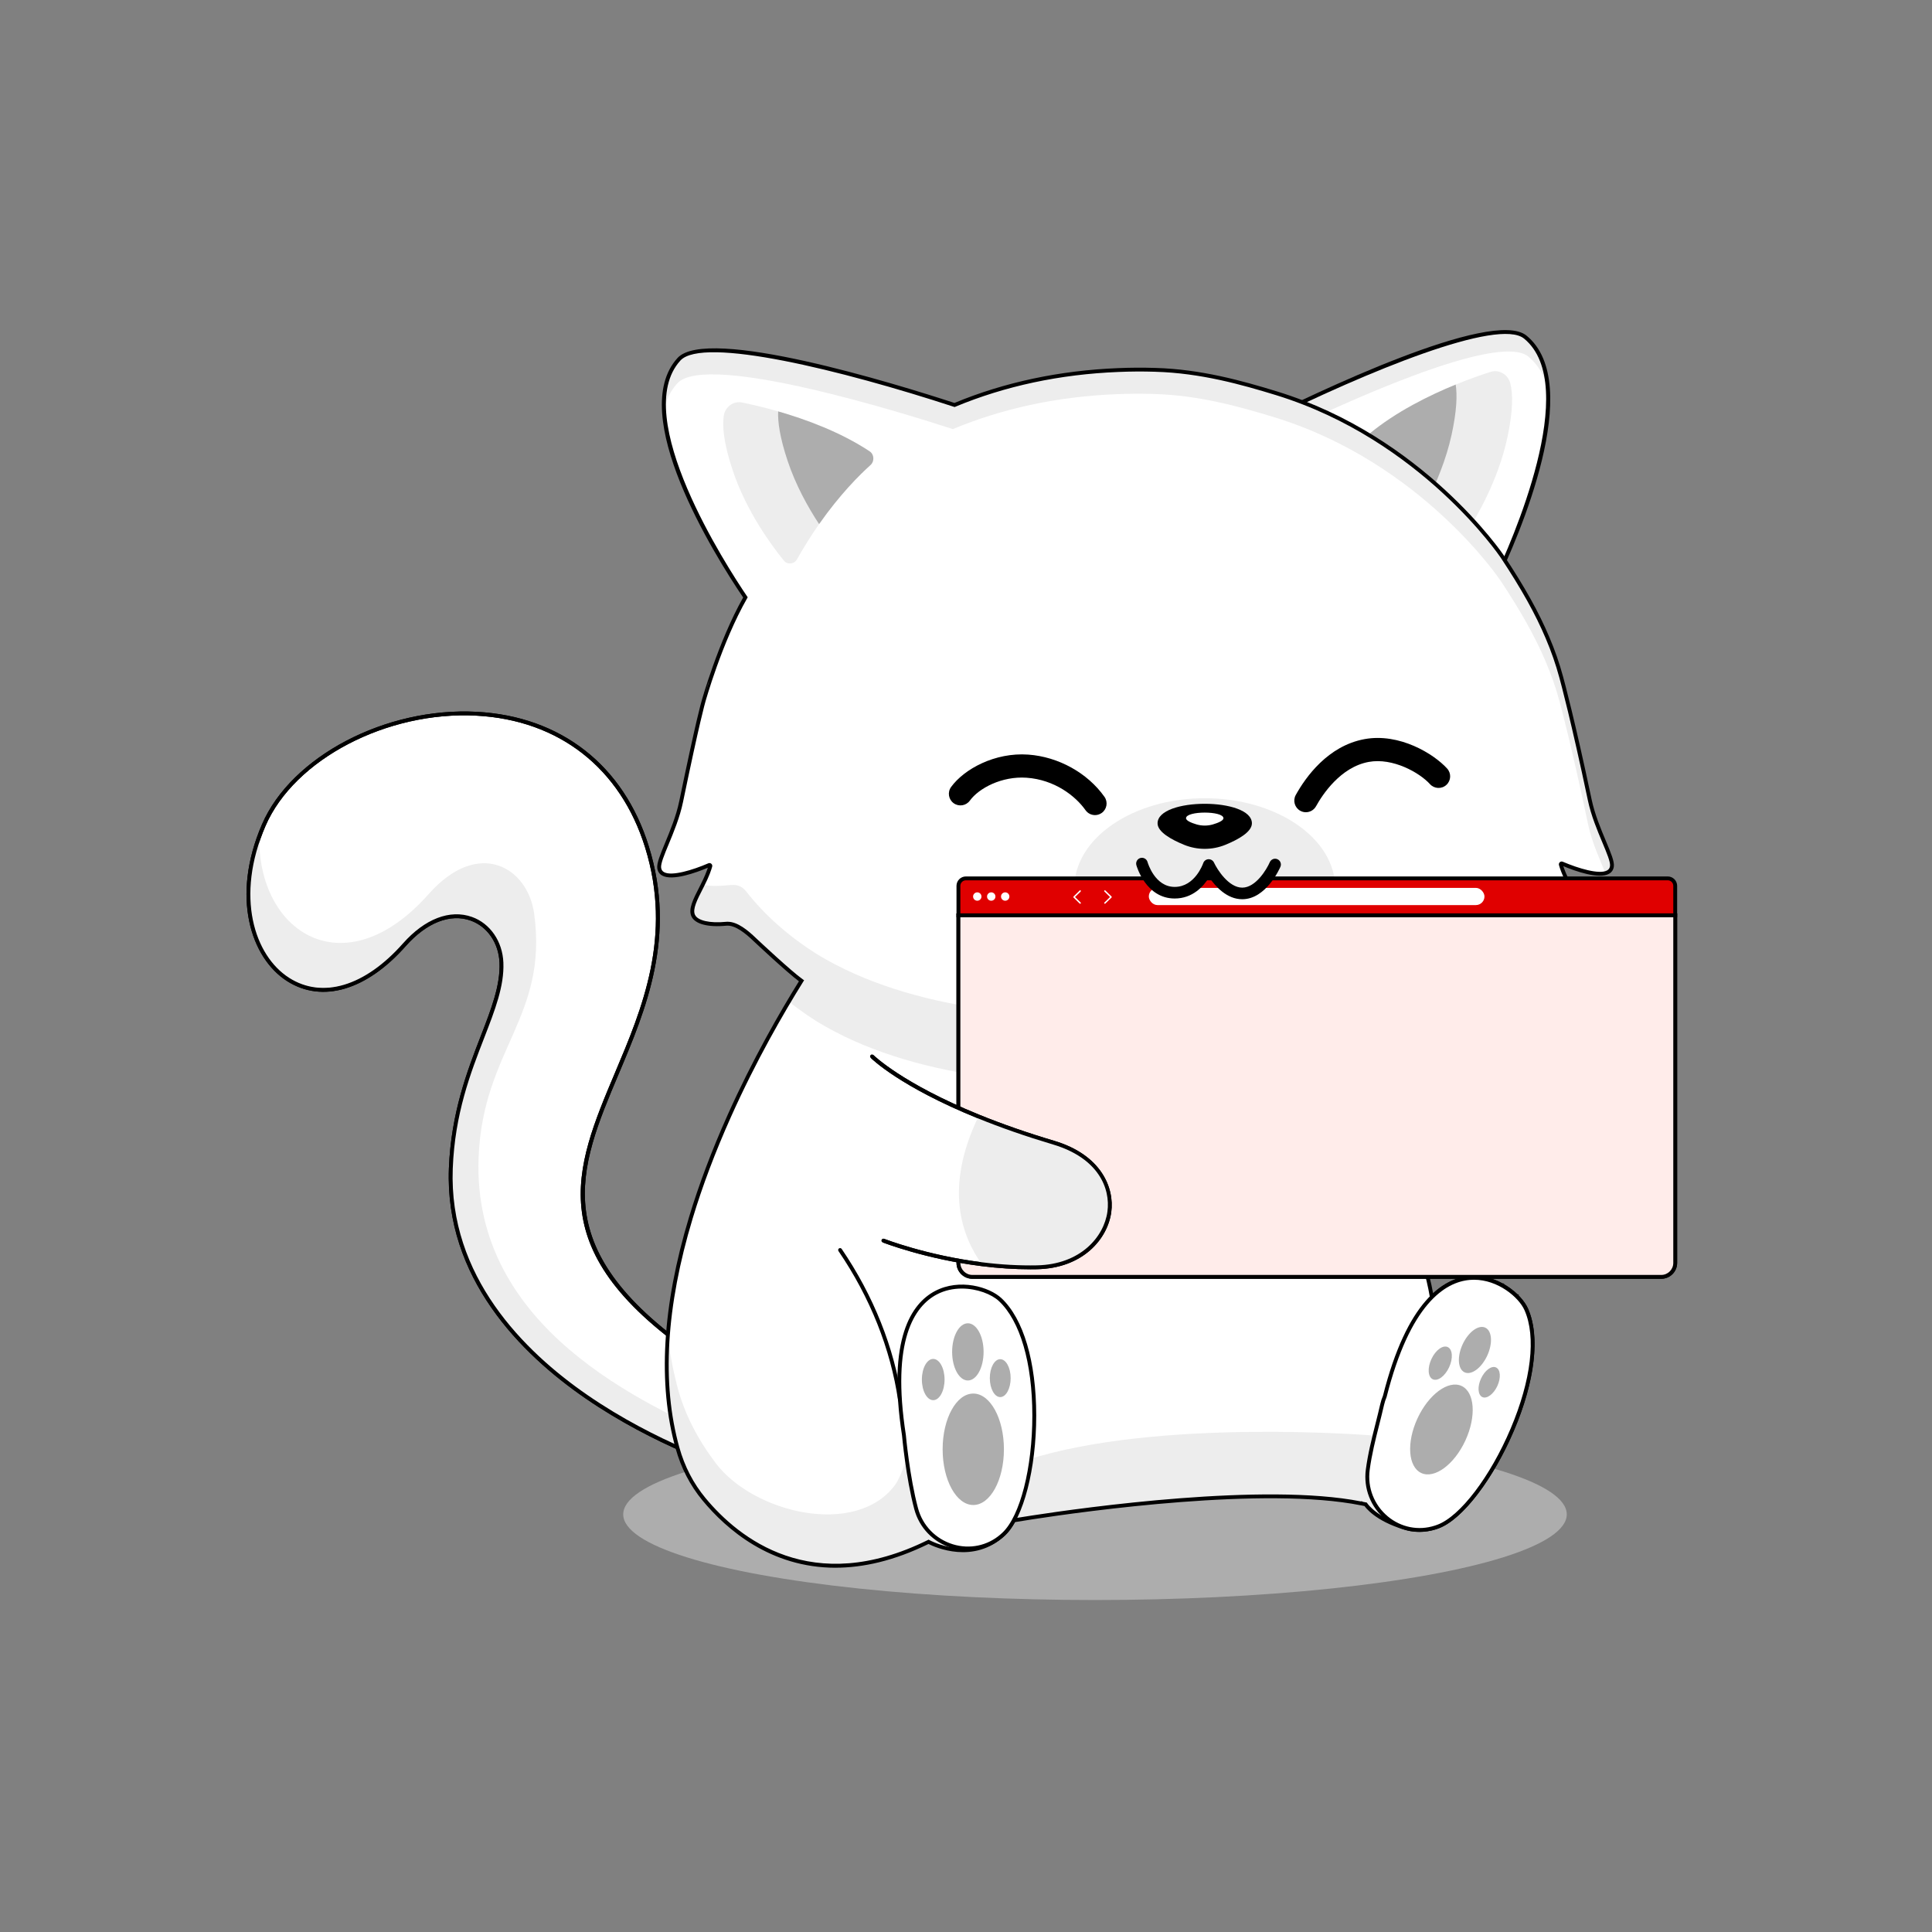 <?xml version="1.0" encoding="UTF-8"?> <svg xmlns="http://www.w3.org/2000/svg" id="Layer_1" width="500" height="500" viewBox="0 0 500 500"><rect x="0" y="0" width="500" height="500" fill="#808080" stroke="none"/><defs><style>.cls-1,.cls-2{fill:#fff;}.cls-2{fill-rule:evenodd;}.cls-3{fill:#ffecea;}.cls-4{fill:#6b184e;}.cls-5{fill:#adadad;}.cls-6{fill:#000072;}.cls-7{fill:#e00000;}.cls-8{fill:#ededed;}</style></defs><path class="cls-6" d="M352.84,391.553c.044,.011,.09,.022,.137,.031l-.066-.015c-.023-.005-.048-.011-.071-.016Zm-.493-2.454h0Z"></path><path class="cls-1" d="M261.505,394.921c.405-.611,.796-1.286,1.173-2.018-.369,.732-.76,1.407-1.173,2.018Z"></path><path class="cls-6" d="M261.803,395.122l-.598-.4c.39-.589,.778-1.257,1.153-1.985l.641,.327c-.38,.752-.782,1.444-1.196,2.058Z"></path><path class="cls-4" d="M372.151,395.077c-.412,.149-.817,.284-1.215,.391,.178-.05,.348-.1,.519-.157,.227-.071,.462-.149,.697-.234Z"></path><path class="cls-6" d="M371.029,395.815l-.19-.694c.172-.048,.337-.096,.502-.151,.212-.067,.425-.137,.638-.214,.016-.006,.033-.012,.049-.018l.245,.677c-.017,.006-.034,.012-.051,.018-.46,.165-.84,.287-1.194,.382Z"></path><path class="cls-1" d="M325.934,109.453c10.77-5.392,60.058-29.366,68.804-22.218,15.321,12.52-3.426,54.094-7.935,63.485l-60.869-41.268Z"></path><path class="cls-8" d="M400.558,100.56c-.892-3.363-2.487-6.207-5.01-8.268-7.952-6.501-49.387,12.714-64.957,20.314l-4.658-3.155c10.773-5.39,60.057-29.366,68.803-22.215,3.708,3.029,5.424,7.756,5.821,13.324Z"></path><path class="cls-8" d="M390.051,113.477c-2.351,10.8-7.823,20.228-10.635,24.57-.816,1.261-2.586,1.275-3.459,.035-2.227-3.133-4.469-5.942-6.633-8.422-6.205-7.096-11.828-11.588-14.868-13.775-1.168-.848-1.25-2.632-.148-3.548,6.949-5.769,15.606-10.028,22.424-12.809,3.78-1.549,6.994-2.639,9.032-3.288,2.152-.684,4.459,.616,5.078,2.895,.685,2.555,.833,6.916-.791,14.342Z"></path><path class="cls-5" d="M375.664,112.535c-1.412,6.468-3.939,12.443-6.341,17.125-6.205-7.096-11.828-11.588-14.868-13.775-1.168-.848-1.25-2.632-.148-3.548,6.949-5.769,15.606-10.028,22.424-12.809,.411,2.662,.302,6.743-1.066,13.008Z"></path><path d="M387.002,151.46l-62.055-42.073,.764-.382c14.031-7.024,60.505-29.389,69.343-22.156,15.31,12.51-2.1,52.217-7.8,64.089l-.252,.522Zm-60.08-41.942l59.681,40.463c4.483-9.435,22.649-50.239,7.818-62.358-6.606-5.394-40.303,8.339-67.499,21.895Z"></path><g><path class="cls-1" d="M188.418,379.737s-73.822-22.972-71.743-77.338c.985-25.746,13.647-39.872,13.102-53.264-.452-11.101-13.226-18.071-25.14-4.619-24.5,27.664-50.357,1.338-36.373-30.979,13.996-32.345,83.013-46.422,99.173,5.651,17.662,56.913-55.437,85.812,13.86,132.305,5.604,3.76,11.741,6.663,18.181,8.681l15.188,4.76"></path><path d="M188.269,380.214c-.185-.058-18.737-5.909-36.786-18.348-16.705-11.511-36.391-31.176-35.309-59.487,.551-14.398,4.809-25.379,8.229-34.201,2.742-7.073,5.111-13.181,4.873-19.023-.207-5.087-3.138-9.369-7.467-10.91-5.294-1.888-11.414,.524-16.799,6.602-10.145,11.455-21.622,14.845-30.696,9.07-9.379-5.966-14.626-21.82-6.51-40.578,7.615-17.598,32.047-30.389,55.588-29.125,21.79,1.172,38.018,13.865,44.523,34.826,7.232,23.307-.757,42.225-7.807,58.917-10.368,24.551-19.322,45.755,21.467,73.122,5.499,3.688,11.572,6.589,18.052,8.618l15.188,4.76-.299,.955-15.188-4.76c-6.571-2.06-12.731-5.001-18.31-8.743-41.475-27.827-32.372-49.383-21.831-74.342,6.982-16.533,14.896-35.273,7.772-58.23-6.374-20.538-22.273-32.977-43.621-34.124-23.131-1.251-47.156,11.282-54.616,28.523-7.894,18.244-2.893,33.6,6.129,39.338,8.626,5.49,19.62,2.163,29.411-8.889,5.67-6.401,12.185-8.911,17.883-6.882,4.715,1.679,7.906,6.315,8.131,11.812,.246,6.05-2.157,12.248-4.94,19.425-3.571,9.209-7.618,19.646-8.162,33.879-1.065,27.856,18.377,47.256,34.876,58.625,17.926,12.352,36.332,18.159,36.516,18.216l-.297,.955Z"></path></g><path class="cls-8" d="M104.641,244.147c11.911-13.449,24.683-6.485,25.135,4.62,.547,13.393-12.114,27.519-13.1,53.265-2.083,54.363,71.738,77.337,71.738,77.337l.649-6.008c-22.582-9.908-66.889-29.724-65.203-73.772,1.069-27.982,18.078-36.371,14.374-63.162-1.655-11.967-14.373-19.636-27.318-5.021-21.758,24.56-44.491,9.961-43.803-15.35-11.288,30.96,13.758,54.923,37.526,28.091Z"></path><path d="M188.269,380.214c-.185-.058-18.737-5.909-36.786-18.348-16.705-11.511-36.391-31.176-35.309-59.487,.551-14.398,4.809-25.379,8.229-34.201,2.742-7.073,5.111-13.181,4.873-19.023-.207-5.087-3.138-9.369-7.467-10.91-5.294-1.888-11.414,.524-16.799,6.602-10.145,11.455-21.622,14.845-30.696,9.07-9.379-5.966-14.626-21.82-6.51-40.578,7.615-17.598,32.047-30.389,55.588-29.125,21.79,1.172,38.018,13.865,44.523,34.826,7.232,23.307-.757,42.225-7.807,58.917-10.368,24.551-19.322,45.755,21.467,73.122,5.499,3.688,11.572,6.589,18.052,8.618l15.188,4.76-.299,.955-15.188-4.76c-6.571-2.06-12.731-5.001-18.31-8.743-41.475-27.827-32.372-49.383-21.831-74.342,6.982-16.533,14.896-35.273,7.772-58.23-6.374-20.538-22.273-32.977-43.621-34.124-23.131-1.251-47.156,11.282-54.616,28.523-7.894,18.244-2.893,33.6,6.129,39.338,8.626,5.49,19.62,2.163,29.411-8.889,5.67-6.401,12.185-8.911,17.883-6.882,4.715,1.679,7.906,6.315,8.131,11.812,.246,6.05-2.157,12.248-4.94,19.425-3.571,9.209-7.618,19.646-8.162,33.879-1.065,27.856,18.377,47.256,34.876,58.625,17.926,12.352,36.332,18.159,36.516,18.216l-.297,.955Z"></path><ellipse class="cls-5" cx="283.383" cy="391.916" rx="122.095" ry="22.169"></ellipse><path class="cls-1" d="M404.043,175.263s2.845,10.225,7.392,31.803"></path><path class="cls-8" d="M417.164,224.18c-.132,.996-.76,1.543-1.681,1.791-1.371-3.374-3.507-7.987-4.491-12.662-4.29-20.361-7.065-30.616-7.365-31.71-.006-.011-.006-.017-.011-.029l-.011-.052c-.006,0-.006-.006-.006-.006v-.011c-.95-3.53-2.142-6.91-3.576-10.272-2.896-6.852-6.783-13.555-11.677-20.954,0,0-20.326-30.489-58.381-42.236-9.783-3-19.929-5.752-31.393-6.08-.075-.006-.155-.011-.23-.006-3.052-.098-6.173-.075-9.357,.058-15.748,.628-29.913,3.841-42.397,9.046-11.447-3.743-63.725-20.188-71.325-11.827-1.75,1.923-2.839,4.255-3.409,6.881-.248-5.188,.812-9.777,3.852-13.123,7.601-8.361,59.878,8.084,71.326,11.827,12.483-5.205,26.648-8.418,42.397-9.046,3.184-.132,6.305-.15,9.357-.052,.075-.006,.155,0,.23,.006,11.464,.323,21.61,3.075,31.393,6.081,38.055,11.741,58.381,42.23,58.381,42.23,4.894,7.399,8.781,14.101,11.677,20.954,1.434,3.363,2.626,6.754,3.576,10.278,0,0,0,.011,.006,.029v-.017c.006,.011,.011,.04,.023,.086v.006c.305,1.106,3.075,11.355,7.365,31.698,1.566,7.439,6.046,14.706,5.729,17.113Z"></path><path class="cls-1" d="M262.373,393.474c.115-.022,1.847-.317,4.785-.77,14.825-2.283,60.425-8.57,85.175-3.605,.011-.006,.017,0,.017,0,.36,.07,.726,.147,1.076,.224h.011s.005,.006,.016,.017c.016,.033,.06,.082,.115,.153,.153,.18,.426,.491,.803,.89,.082,.077,.164,.159,.251,.246,.186,.191,.399,.393,.639,.612,.082,.076,.158,.147,.24,.224h.005c.109,.098,.224,.197,.35,.3,.12,.099,.24,.203,.366,.306,.087,.071,.18,.142,.273,.219,.109,.082,.218,.169,.333,.251,.104,.082,.213,.164,.322,.241,.109,.082,.218,.152,.333,.234,.049,.033,.104,.066,.153,.099,.557,.377,1.163,.748,1.813,1.092,.049,.028,.098,.049,.142,.077,.18,.093,.366,.18,.552,.273,.268,.125,.541,.251,.825,.366,.022,0,.038,.016,.06,.027,.159,.055,.322,.12,.486,.18,.175,.066,.349,.126,.524,.186s.355,.11,.541,.17c.18,.049,.371,.103,.562,.152,.371,.093,.743,.175,1.125,.235,.153,.027,.317,.049,.481,.07,.071,.006,.153,.022,.229,.033,.158,.017,.322,.033,.486,.049,.197,.017,.399,.028,.606,.044,.399,.016,.808,.011,1.218-.005,.109,0,.224-.006,.333-.017,.142-.005,.273-.016,.41-.027,.142-.011,.279-.027,.42-.044,.142-.022,.279-.038,.426-.06,.142-.016,.279-.038,.426-.071,.071-.011,.153-.022,.229-.038,.087-.016,.169-.033,.251-.049,.005,0,.022,0,.038-.011,.093-.016,.18-.033,.273-.055,.082-.022,.164-.038,.246-.065,.022,0,.044-.006,.071-.017,.142-.033,.284-.071,.426-.109h.005c.191-.049,.388-.115,.585-.18,.24-.071,.475-.159,.716-.246h.005c1.879-.699,3.917-2.169,5.981-4.217,1.032-1.026,2.075-2.19,3.108-3.479,.688-.858,1.371-1.77,2.054-2.726,.175-.235,.339-.481,.508-.727,.841-1.224,1.666-2.518,2.475-3.862,.644-1.082,1.273-2.196,1.879-3.338,.606-1.142,1.202-2.305,1.765-3.496,.42-.891,.83-1.798,1.229-2.709,.792-1.814,1.518-3.671,2.163-5.533,.219-.623,.426-1.246,.623-1.863,1.693-5.293,2.704-10.58,2.704-15.311v-.235c-.005-.317-.011-.628-.022-.934-.005-.142-.011-.279-.022-.415-.027-.502-.066-.994-.115-1.475-.022-.191-.038-.387-.06-.579-.027-.207-.066-.415-.098-.622-.033-.219-.065-.438-.109-.65-.038-.196-.076-.393-.12-.584-.049-.219-.098-.437-.153-.65-.044-.186-.093-.366-.142-.547-.066-.229-.137-.453-.208-.677-.055-.158-.098-.317-.158-.475-.109-.306-.229-.606-.355-.902-.022-.06-.044-.12-.071-.18-.082-.191-.186-.393-.301-.601-.022-.038-.049-.082-.071-.125-.098-.17-.202-.339-.317-.514-.027-.044-.055-.082-.082-.12-.142-.213-.295-.432-.464-.645-.137-.18-.284-.36-.437-.535-.033-.038-.071-.077-.098-.109-.213-.241-.443-.486-.683-.721-.005-.006-.005-.017-.011-.022h-.005s0-.006-.005-.006c-.109-.109-.224-.218-.344-.333l-.005-.005c-.104-.093-.213-.192-.317-.284-.027-.027-.055-.049-.082-.076-.06-.055-.115-.104-.18-.159l-.36-.294c-.033-.028-.071-.055-.104-.082-.087-.066-.175-.137-.262-.202-.202-.153-.404-.301-.612-.448-.049-.033-.098-.071-.147-.104-.251-.175-.513-.339-.781-.503-.109-.065-.218-.125-.333-.191-.076-.049-.158-.098-.24-.142,0-.006-.005-.006-.005-.006-.066-.038-.137-.065-.202-.103-.202-.11-.404-.213-.612-.312-.06-.027-.115-.065-.18-.093-.071-.032-.147-.065-.218-.098-.169-.076-.333-.148-.502-.218-.164-.071-.333-.132-.497-.192-.191-.076-.382-.147-.579-.207-.229-.077-.464-.148-.705-.219-.126-.033-.246-.065-.377-.098-.289-.071-.585-.142-.885-.197-.109-.022-.218-.033-.328-.049-.24-.044-.486-.076-.727-.098-.115-.017-.229-.028-.349-.038-.317-.028-.634-.039-.956-.044-.049,0-.093-.006-.142-.006-.153,0-.306,.006-.464,.011-.027,0-.06,.006-.087,.006-.579,.021-1.169,.082-1.759,.191-.016,0-.033,.005-.049,.005-.311,.06-.628,.131-.945,.213-.011,0-.027,.006-.038,.006-.038,.011-.087,.027-.131,.038-.349,.093-.699,.197-1.054,.328-.027,.005-.055,.016-.076,.027-.257,.093-.513,.197-.77,.306-.011,.005-.016,.005-.027,.011-.115,.049-.229,.104-.344,.153-.044,.022-.087,.044-.131,.066-.087,.038-.169,.082-.251,.12-.186,.093-.371,.191-.557,.295-.082,.043-.164,.093-.246,.136-.087,.05-.175,.104-.262,.153-.104,.06-.207,.126-.311,.191-.033,.022-.066,.039-.098,.06-.191,.12-.382,.251-.568,.382-.022,.016-.044,.033-.066,.044-.087,.06-.169,.125-.257,.185-.011,.006-.016,.011-.027,.017-.115,.082-.23,.169-.344,.262-.022,.016-.049,.038-.071,.055-.246,.191-.486,.388-.732,.595-.158,.137-.317,.273-.475,.421-.213,.191-.426,.388-.639,.601-.055,.049-.109,.098-.158,.153-1.857-10.914-5.397-18.392-12.678-19.84h-.005c-.749-.153-1.541-.24-2.376-.256-.3-6.593-.879-13.121-1.633-19.414-.24-1.994-.492-3.966-.765-5.905-1.253-8.987-2.809-17.335-4.33-24.488l.447,.001c15.976-4.965,29.519-12.25,39.458-22.177l.002,.003c4.391-5.085,7.338-5.644,10.937-5.298,4.296,.413,7.985,.028,8.811-1.83,.775-1.744-.628-4.321-2.344-7.644-1.39-2.693-1.94-4.376-2.142-5.123-.05-.186,.138-.345,.314-.269,2.205,.945,12.351,5.04,12.915,.7,.313-2.41-4.163-9.672-5.731-17.115-4.356-20.672-7.148-30.917-7.375-31.742-.01-.038-.017-.061-.017-.061-.952-3.524-2.142-6.914-3.576-10.273-2.898-6.852-6.785-13.557-11.679-20.954,0,0-20.324-30.493-58.379-42.235-9.786-3.002-19.931-5.753-31.395-6.08-.073-.006-.152-.012-.232-.006-3.051-.098-6.169-.08-9.353,.054-15.752,.627-29.913,3.844-42.398,9.046-11.447-3.744-63.727-20.188-71.326-11.827-13.31,14.643,11.366,52.998,17.208,61.62-6.512,11.405-10.853,26.889-10.884,27.029,0,0-1.295,4.265-5.763,25.861-1.541,7.448-5.99,14.727-5.668,17.135,.58,4.339,10.711,.206,12.912-.747,.176-.076,.364,.084,.315,.27-.199,.749-.743,2.434-2.122,5.13-1.703,3.329-3.098,5.911-2.316,7.652,.833,1.855,4.277,2.558,8.572,2.13,2.402-.24,5.056,1.869,7.355,4.081,.007,.005,8.883,8.367,12.114,10.682-4.959,7.948-12.158,20.37-18.726,35.055-3.66,8.177-7.128,17.059-9.903,26.252-5.941,19.672-8.717,40.794-3.469,59.597,1.351,4.839,3.645,9.379,6.848,13.249,8.204,9.912,27.499,26.163,58.133,11.04,0,0,10.832,6.118,19.468-2.021,.934-.879,1.803-2.076,2.595-3.529Z"></path><path class="cls-8" d="M267.652,364.503c-.014-.504-.028-1.009-.05-1.507-.007-.185-.014-.369-.021-.554-.064-1.201-.149-2.395-.263-3.582-.931,10.205-3.582,19.373-7.533,22.905-.071,.064-.142,.128-.213,.178v.007c-3.217,2.521-9.115,3.77-12.991,2.509-6.616-1.741-12.089-6.581-12.089-6.581-.085,.05-1.443,4.534-2.857,6.439-10.106,13.602-36.65,7.292-46.443-5.707-4.612-6.126-8.102-12.7-9.999-20.126-1.151-4.513-2.018-9.175-2.338-13.055-.945,12.487,.249,24.81,4.755,36.067,0,0,20.603,38.107,62.44,17.653,.085-.043,.178-.078,.263-.128,0,0,9.63,5.437,17.966-.768,.156-.114,.313-.235,.469-.355,.163-.128,.327-.263,.49-.405,.185-.163,.362-.327,.547-.49,.604-.569,1.173-1.265,1.72-2.082,.306-.462,.597-.952,.888-1.478,.092-.178,.192-.355,.284-.54,.625-1.222,1.194-2.608,1.713-4.122,.505-1.457,.952-3.035,1.343-4.705,.689-2.907,1.208-6.098,1.535-9.409,.064-.654,.121-1.315,.171-1.983,.156-2.075,.234-4.186,.234-6.304,0-.625-.007-1.251-.021-1.876Z"></path><path class="cls-8" d="M370.485,395.588c-.023,.012-.046,.017-.069,.023-.029,.011-.052,.017-.075,.017-.162,.04-.323,.075-.484,.11-.023,.011-.052,.017-.069,.017-.162,.035-.323,.063-.484,.092-.571,.104-1.136,.173-1.678,.202-.139,.011-.271,.017-.409,.017-3.599,.127-6.65-1.102-8.957-2.549-.271-.162-.525-.335-.773-.502-.456-.317-.877-.634-1.263-.946-.254-.208-.49-.409-.715-.606l-.006-.006c-.335-.3-.629-.583-.882-.831-.086-.092-.167-.173-.248-.248-.531-.554-.848-.946-.917-1.038-.011-.017-.017-.017-.017-.017v-.006c-.006,0-.006,.006-.011,.006-.352-.081-.715-.156-1.079-.225,0,0-.006-.006-.011,0-24.753-4.966-70.354,1.321-85.176,3.604-2.941,.456-4.671,.75-4.787,.773l3.16-15.572c34.136-11.044,90.188-6.367,90.188-6.367v.006c-.709,2.918-1.361,5.859-1.748,8.835-1.246,9.522,7.399,17.434,16.512,15.208Z"></path><path class="cls-8" d="M408.414,236.855c-.829,1.86-4.514,2.246-8.81,1.831-3.006-.288-5.557,.052-8.885,3.144-.651,.599-1.324,1.313-2.038,2.136-.006,.006-.011,.006-.017,.011v.006c-9.938,9.927-23.482,17.211-39.46,22.174,0,0-.052,.011-.15,.035,.466,2.246,.916,4.606,1.359,7.071-.403,.127-.806,.253-1.209,.38,0,0-88.807,20.654-137.837-9.311-2.47-1.566-4.831-3.236-7.077-5.027l-0-.002c1.112-1.833,2.175-3.925,3.138-5.473-4.595-4.139-9.454-7.786-15.446-13.664-1.267-.305-2.449-1.222-3.785-1.095-4.296,.432-7.987,.058-8.821-1.796-.777-1.733,.616-4.319,2.321-7.647,.115-.225,.225-.438,.322-.645,1.624,.363,3.8,.368,6.161,.132,.615-.061,1.21-.095,1.797-.085,1.206,.021,2.316,.632,3.059,1.583,4.998,6.4,11.225,11.785,18.309,16.277,49.036,29.959,137.843,9.311,137.843,9.311,15.979-4.963,29.522-12.248,39.46-22.174v-.006c.006-.006,.011-.006,.017-.011,.714-.829,1.388-1.537,2.038-2.136,3.328-3.092,5.873-3.432,8.885-3.144,2.09,.202,4.036,.213,5.58-.04,.144,.259,.294,.541,.466,.829,1.894,3.23,3.558,5.597,2.781,7.336Z"></path><path class="cls-8" d="M417.164,224.18c-.132,.996-.76,1.543-1.681,1.791-1.371-3.374-3.507-7.987-4.491-12.662-4.29-20.361-7.065-30.616-7.365-31.71-.006-.011-.006-.017-.011-.029l-.011-.052c-.006,0-.006-.006-.006-.006v-.011c-.95-3.53-2.142-6.91-3.576-10.272-2.896-6.852-6.783-13.555-11.677-20.954,0,0-20.326-30.489-58.381-42.236-9.783-3-19.929-5.752-31.393-6.08-.075-.006-.155-.011-.23-.006-3.052-.098-6.173-.075-9.357,.058-15.748,.628-29.913,3.841-42.397,9.046-11.447-3.743-63.725-20.188-71.325-11.827-1.75,1.923-2.839,4.255-3.409,6.881-.248-5.188,.812-9.777,3.852-13.123,7.601-8.361,59.878,8.084,71.326,11.827,12.483-5.205,26.648-8.418,42.397-9.046,3.184-.132,6.305-.15,9.357-.052,.075-.006,.155,0,.23,.006,11.464,.323,21.61,3.075,31.393,6.081,38.055,11.741,58.381,42.23,58.381,42.23,4.894,7.399,8.781,14.101,11.677,20.954,1.434,3.363,2.626,6.754,3.576,10.278,0,0,0,.011,.006,.029v-.017c.006,.011,.011,.04,.023,.086v.006c.305,1.106,3.075,11.355,7.365,31.698,1.566,7.439,6.046,14.706,5.729,17.113Z"></path><path d="M216.243,405.729c-16.85,0-28.254-9.94-34.45-17.427-3.199-3.864-5.535-8.384-6.944-13.433-4.657-16.684-3.489-36.828,3.472-59.876,2.542-8.425,5.881-17.277,9.925-26.311,6.49-14.512,13.604-26.828,18.514-34.723-3.319-2.508-10.885-9.598-11.768-10.428-1.9-1.827-4.669-4.171-6.982-3.967-4.784,.481-8.183-.427-9.077-2.422-.849-1.89,.461-4.445,2.12-7.682l.206-.403c1.088-2.124,1.645-3.603,1.926-4.489-3.029,1.272-9.185,3.513-11.833,2.013-.715-.404-1.135-1.037-1.247-1.882-.173-1.29,.746-3.507,2.019-6.576,1.275-3.075,2.862-6.902,3.654-10.727,4.421-21.372,5.722-25.73,5.774-25.904,.018-.088,4.33-15.454,10.773-26.86-7.568-11.213-30.18-47.47-16.99-61.98,7.647-8.418,56.553,6.69,71.675,11.63,12.968-5.377,27.231-8.409,42.399-9.013,3.189-.133,6.349-.15,9.39-.054,.036-.005,.136-.003,.227,.005,11.841,.338,22.483,3.327,31.53,6.103,37.789,11.659,58.444,42.129,58.648,42.435,5.419,8.19,9.034,14.677,11.725,21.037,1.475,3.456,2.651,6.839,3.597,10.337,.319,1.161,3.095,11.407,7.399,31.831,.806,3.822,2.406,7.644,3.693,10.714,1.284,3.064,2.212,5.278,2.044,6.568-.11,.845-.527,1.48-1.24,1.887-2.642,1.506-8.806-.711-11.841-1.969,.283,.884,.847,2.361,1.941,4.481l.209,.405c1.67,3.228,2.989,5.779,2.147,7.671-1.062,2.393-5.652,2.476-9.315,2.125-3.647-.354-6.398,.362-10.511,5.126l-.431,.497-.029-.045c-9.582,9.399-22.77,16.755-39.214,21.867,1.714,8.124,3.131,16.178,4.214,23.945,.273,1.942,.525,3.917,.766,5.914,.784,6.54,1.327,12.926,1.615,18.99,.675,.035,1.33,.116,1.956,.242l.045,.008c6.629,1.317,10.744,7.466,12.911,19.323,.044-.04,.088-.08,.133-.12,.144-.134,.294-.264,.443-.393,.295-.25,.54-.45,.792-.645,.186-.148,.309-.241,.432-.329l.294-.209c.251-.175,.45-.311,.647-.435l.364,.363-.268-.423c.121-.076,.226-.143,.33-.202l.524-.299c.18-.101,.374-.202,.566-.299l.755-.352c.292-.124,.558-.232,.822-.328l.143-.046c.301-.116,.665-.225,1.03-.321l.259-.055c.24-.074,.566-.147,.888-.21l.144-.015c.501-.101,1.117-.167,1.741-.19l.105-.006c.145-.006,.306-.011,.465-.011l.15,.005c.334,.006,.661,.018,.99,.046,.131,.012,.254,.023,.378,.041,.23,.021,.49,.056,.745,.102,.157,.021,.245,.033,.334,.051,.304,.055,.608,.128,.908,.202l.322,.083c.322,.094,.562,.166,.797,.244,.199,.061,.403,.136,.606,.217,.216,.079,.366,.135,.514,.199,.164,.068,.332,.142,.506,.22l.228,.102c.032,.013,.081,.039,.13,.066,.268,.129,.477,.236,.686,.351,.034,.017,.062,.031,.086,.043h.378l.003,.218c.004,.003,.009,.006,.013,.009l.32,.184c.28,.172,.552,.34,.81,.52l.15,.106c.213,.151,.42,.301,.627,.459l.259,.199-.197,.481,.317-.387,.36,.295c.074,.061,.135,.116,.201,.177l-.256,.444,.336-.37,.533,.493h.297l.004,.301c.199,.201,.394,.411,.576,.617l.101,.112c.16,.184,.315,.372,.458,.561,.171,.214,.332,.444,.481,.668l.087,.128c.118,.18,.226,.355,.329,.533l.073,.13c.126,.228,.236,.444,.324,.648,.03,.066,.058,.138,.084,.212,.118,.274,.242,.585,.354,.899,.035,.095,.068,.196,.101,.299l.06,.183c.092,.291,.156,.495,.215,.703,.053,.19,.103,.376,.148,.569,.054,.208,.104,.431,.154,.654,.044,.194,.084,.397,.123,.6,.044,.216,.079,.444,.113,.672l.029,.183c.025,.149,.05,.299,.07,.447l.06,.586c.051,.496,.09,.996,.117,1.506,.011,.132,.017,.276,.022,.425,.011,.309,.017,.623,.022,.943v.232c0,4.549-.943,9.896-2.728,15.475-.199,.621-.407,1.248-.628,1.876-.644,1.861-1.377,3.735-2.177,5.567-.4,.916-.812,1.828-1.234,2.723-.507,1.073-1.071,2.19-1.775,3.518-.604,1.137-1.24,2.267-1.891,3.358-.845,1.404-1.684,2.712-2.492,3.89l-.098,.143c-.139,.203-.276,.404-.421,.599-.731,1.022-1.407,1.92-2.065,2.74-1.029,1.285-2.088,2.47-3.146,3.522-2.179,2.161-4.247,3.617-6.149,4.327-.287,.118-4.406,1.774-8.975,.317-7.569-2.289-10.027-5.814-10.205-6.081-.242-.053-.49-.104-.737-.153l-.005,.003-.179-.036c-24.81-4.978-71.333,1.505-85,3.609-2.388,.368-3.973,.631-4.54,.728-.799,1.428-1.664,2.584-2.573,3.44-8.085,7.621-18.148,3.06-19.817,2.218-8.986,4.399-17.002,6.144-24.061,6.144Zm-27.908-167.18c2.576,0,5.251,2.244,7.325,4.239,.93,.873,9.03,8.466,12.059,10.637l.382,.273-.249,.398c-4.898,7.849-12.118,20.291-18.694,34.994-4.025,8.996-7.35,17.809-9.88,26.192-6.905,22.863-8.071,42.82-3.466,59.317,1.371,4.914,3.643,9.31,6.751,13.065,8.628,10.422,27.573,25.696,57.526,10.91l.237-.117,.23,.13c.105,.06,10.622,5.835,18.88-1.95,.877-.825,1.718-1.971,2.498-3.403l.114-.208,.232-.044c.097-.019,1.783-.307,4.802-.772,13.676-2.106,60.154-8.581,85.171-3.637l.169-.093,.165,.155c.3,.06,.602,.123,.893,.186h.191l.293,.365c.045,.065,2.372,3.5,9.692,5.714,4.281,1.364,8.26-.273,8.3-.288l.019-.008c1.772-.659,3.724-2.039,5.804-4.104,1.031-1.024,2.064-2.181,3.07-3.437,.646-.806,1.312-1.69,2.038-2.704,.142-.191,.272-.382,.403-.574l.099-.144c.798-1.161,1.625-2.452,2.458-3.837,.642-1.076,1.27-2.191,1.866-3.313,.696-1.312,1.254-2.417,1.754-3.476,.418-.886,.826-1.788,1.223-2.696,.789-1.808,1.513-3.657,2.148-5.496,.218-.621,.424-1.238,.619-1.852,1.754-5.481,2.681-10.723,2.681-15.159v-.234c-.006-.306-.012-.614-.022-.917-.004-.135-.01-.264-.019-.394-.028-.506-.065-.99-.113-1.463l-.06-.574c-.017-.128-.04-.266-.064-.403l-.032-.195c-.031-.216-.062-.425-.104-.629-.039-.197-.075-.388-.118-.573-.049-.217-.096-.43-.149-.638-.045-.19-.092-.363-.141-.538-.056-.195-.116-.39-.178-.584l-.087-.27c-.027-.085-.054-.17-.086-.256-.109-.304-.226-.595-.348-.881-.028-.077-.046-.124-.067-.171-.079-.185-.176-.372-.282-.565l-.08-.144c-.079-.135-.179-.297-.288-.464l-.069-.102c-.144-.216-.288-.423-.449-.625-.138-.182-.278-.352-.423-.519l.278-.438-.375,.331c-.169-.191-.349-.386-.536-.574h-.282l-.003-.286-.511-.472,.254-.447-.338,.368c-.053-.049-.102-.092-.16-.141l-.36-.294,.214-.469-.301,.399-.259-.199c-.203-.154-.4-.298-.604-.441l.142-.513-.286,.41c-.243-.169-.497-.327-.757-.486l-.341-.196c-.036-.022-.073-.046-.111-.068l-.043-.025c-.017-.009-.032-.018-.049-.025l-.145-.077c-.023-.012-.042-.021-.059-.03l-.064-.035c-.169-.09-.349-.183-.533-.27l-.398-.191c-.156-.07-.316-.14-.481-.208-.137-.06-.269-.108-.398-.155-.272-.105-.45-.172-.634-.229-.234-.077-.465-.147-.699-.217l-.353-.092c-.28-.068-.565-.138-.856-.19-.075-.015-.143-.023-.211-.033l-.116-.016c-.226-.042-.457-.072-.684-.093-.131-.019-.236-.028-.348-.038-.304-.026-.609-.036-.92-.042l-.133-.505v.5c-.147,0-.295,.005-.446,.011l-.105,.006c-.558,.021-1.126,.082-1.67,.183l-.139,.014c-.206,.05-.513,.117-.818,.197l-.126,.016c-.376,.116-.711,.215-1.051,.34-.329,.119-.577,.22-.826,.325l-.732,.341c-.17,.085-.349,.179-.527,.279l-.508,.289c-.088,.051-.181,.109-.273,.168h-.001l-.116,.072c-.184,.114-.367,.241-.545,.366l-.418,.283c-.037,.038-.144,.119-.251,.206-.317,.247-.553,.44-.794,.643-.176,.152-.316,.273-.458,.405-.212,.19-.419,.382-.625,.588-.061,.056-.102,.091-.139,.132l-.691,.774-.175-1.023c-2.042-11.998-5.945-18.173-12.283-19.433-.731-.148-1.499-.231-2.293-.247l-.469-.01-.021-.468c-.282-6.177-.831-12.696-1.631-19.377-.24-1.989-.49-3.958-.764-5.894-1.105-7.929-2.561-16.156-4.324-24.454l-.129-.605,.989,.002c16.509-5.141,29.69-12.553,39.18-22.03l.021-.021c4.352-5.021,7.451-5.784,11.32-5.418,4.646,.448,7.675-.112,8.306-1.535,.647-1.453-.574-3.815-2.121-6.806l-.21-.405c-1.404-2.722-1.969-4.44-2.18-5.223-.073-.273,.014-.557,.227-.74,.213-.185,.508-.23,.769-.118,4.058,1.737,9.499,3.37,11.477,2.24,.438-.25,.674-.614,.743-1.147,.134-1.023-.843-3.354-1.975-6.053-1.303-3.109-2.924-6.979-3.749-10.894-4.298-20.395-7.066-30.615-7.368-31.713-.951-3.518-2.113-6.856-3.57-10.271-2.665-6.302-6.254-12.739-11.637-20.874-.201-.303-20.672-30.482-58.109-42.034-8.983-2.756-19.549-5.724-31.263-6.058-.085-.005-.132-.012-.174-.007-3.074-.095-6.21-.077-9.375,.056-15.117,.601-29.324,3.631-42.227,9.008l-.172,.071-.176-.058c-29.044-9.498-65.016-18.326-70.8-11.967-13.132,14.447,12.067,53.352,17.252,61.004l.175,.258-.154,.271c-6.522,11.422-10.795,26.756-10.832,26.899-.019,.07-1.356,4.561-5.76,25.844-.81,3.918-2.418,7.794-3.709,10.908-1.121,2.702-2.09,5.037-1.953,6.06,.071,.532,.31,.896,.749,1.145,1.98,1.119,7.416-.528,11.47-2.284,.259-.112,.553-.067,.769,.118,.213,.185,.3,.468,.227,.74-.207,.782-.765,2.504-2.159,5.228l-.207,.404c-1.536,2.997-2.749,5.364-2.098,6.815,.69,1.537,3.856,2.258,8.065,1.838,.142-.015,.283-.021,.426-.021Z"></path><path d="M283.387,210.946c-.941,0-1.868-.441-2.452-1.269-2.631-3.72-8.014-7.881-15.231-8.401-6.424-.457-12.371,2.709-14.709,5.926-.975,1.339-2.849,1.636-4.19,.663-1.34-.974-1.638-2.85-.663-4.19,3.369-4.639,11.34-9.012,19.993-8.383,7.785,.56,15.333,4.746,19.699,10.923,.957,1.353,.636,3.225-.718,4.181-.525,.372-1.13,.551-1.728,.551Z"></path><path d="M337.96,210.204c-.492,0-.991-.122-1.452-.377-1.448-.804-1.972-2.63-1.169-4.079,2.582-4.657,8.33-12.729,17.81-14.465,9.028-1.648,17.898,3.798,21.37,7.619,1.115,1.227,1.024,3.123-.202,4.237-1.225,1.116-3.123,1.024-4.237-.202-2.72-2.992-9.641-6.891-15.851-5.752-7.314,1.339-11.977,8.469-13.642,11.473-.548,.987-1.571,1.546-2.627,1.546Z"></path><path d="M232.917,362.864c-.244,0-.458-.179-.494-.428-1.944-13.343-7.277-26.709-15.422-38.654-.155-.228-.097-.539,.132-.694,.228-.153,.539-.098,.694,.132,8.229,12.069,13.619,25.581,15.586,39.072,.039,.273-.149,.527-.423,.567-.024,.003-.049,.005-.073,.005Z"></path><path class="cls-1" d="M267.318,358.861c.121,1.187,.206,2.381,.263,3.582-.064-1.201-.149-2.395-.263-3.582Z"></path><path class="cls-4" d="M259.572,381.951c-1.343,4.491-3.958,7.54-6.972,7.54-2.409,0-4.563-1.954-6.019-5.032,4.236,1.116,8.947,.974,12.991-2.509Z"></path><path class="cls-6" d="M247.255,384.994c1.425,2.64,3.346,4.137,5.346,4.137,2.506,0,4.84-2.327,6.25-6.152-3.239,2.342-7.132,3.019-11.596,2.015Z"></path><path class="cls-6" d="M183.474,224.07c-.001,.001-.001,.003-.001,.004,.001-.001,.001-.003,.001-.004Z"></path><path class="cls-1" d="M388.69,243.624c.7-.697,1.382-1.406,2.04-2.133-.652,.599-1.328,1.308-2.04,2.133Z"></path><path class="cls-1" d="M182.327,180.423c.382-1.502,.806-2.991,1.285-4.474,0,0-.498,1.282-1.285,4.474Z"></path><path class="cls-8" d="M189.637,121.765c3.494,10.486,9.944,19.274,13.205,23.29,.946,1.166,2.708,.991,3.443-.335,1.878-3.353,3.807-6.386,5.693-9.084,5.409-7.72,10.519-12.788,13.307-15.288,1.07-.968,.961-2.751-.233-3.544-7.527-4.992-16.59-8.299-23.666-10.334-3.924-1.135-7.236-1.875-9.333-2.302-2.213-.45-4.368,1.09-4.739,3.422-.408,2.614-.087,6.966,2.322,14.175Z"></path><path class="cls-5" d="M203.84,119.288c2.097,6.28,5.249,11.95,8.139,16.347,5.409-7.72,10.519-12.788,13.307-15.288,1.07-.968,.961-2.751-.233-3.544-7.527-4.992-16.59-8.299-23.666-10.334-.124,2.69,.422,6.737,2.453,12.819Z"></path><ellipse class="cls-8" cx="311.784" cy="229.783" rx="33.751" ry="23.202"></ellipse><path class="cls-6" d="M311.656,225.375l.001,0-.001-0Z"></path><path d="M323.992,213.078c0,2.235-3.574,4.21-6.854,5.552-3.431,1.403-7.276,1.403-10.707,0-3.28-1.342-6.854-3.316-6.854-5.552,0-6.742,24.416-6.742,24.416,0Z"></path><path class="cls-1" d="M316.625,211.755c0,.644-1.417,1.214-2.718,1.601-1.361,.405-2.885,.405-4.245,0-1.301-.387-2.718-.956-2.718-1.601,0-1.944,9.681-1.944,9.681,0Z"></path><g><path class="cls-1" d="M248.04,236.888h185.504v89.95c0,1.994-1.619,3.613-3.613,3.613H251.653c-1.994,0-3.613-1.619-3.613-3.613v-89.95h0Z"></path><path d="M429.931,330.95H251.653c-2.268,0-4.113-1.845-4.113-4.112v-90.45h186.504v90.45c0,2.268-1.846,4.112-4.113,4.112Zm-181.391-93.562v89.45c0,1.716,1.397,3.112,3.113,3.112h178.277c1.717,0,3.113-1.397,3.113-3.112v-89.45H248.54Z"></path></g><g><g><path class="cls-7" d="M248.04,229.256c0-1.068,.865-1.932,1.932-1.932h181.639c1.068,0,1.932,.865,1.932,1.932v7.633s-185.504,0-185.504,0v-7.633Z"></path><path d="M434.044,237.388H247.54v-8.133c0-1.341,1.091-2.432,2.433-2.432h181.639c1.342,0,2.433,1.091,2.433,2.432v8.133Zm-185.504-1h184.504v-7.133c0-.789-.643-1.432-1.433-1.432H249.973c-.79,0-1.433,.643-1.433,1.432v7.133Z"></path></g><g><path class="cls-1" d="M279.423,233.838l-1.593-1.555c-.038-.037-.058-.084-.058-.135,0-.052,.022-.102,.06-.135l1.591-1.556c.034-.035,.078-.054,.131-.054,.104,0,.183,.08,.183,.185,0,.048-.02,.096-.052,.131l-1.462,1.43,1.462,1.43c.032,.035,.052,.082,.052,.131,0,.105-.078,.184-.183,.184-.052,0-.096-.021-.131-.054Z"></path><path class="cls-1" d="M285.94,233.894c.052,0,.096-.019,.131-.054l1.593-1.556c.038-.037,.058-.084,.058-.135,0-.052-.02-.101-.058-.135l-1.591-1.555c-.036-.036-.08-.056-.133-.056-.104,0-.183,.08-.183,.185,0,.048,.02,.096,.052,.131l1.462,1.43-1.462,1.43c-.032,.035-.052,.082-.052,.131,0,.105,.078,.185,.183,.185Z"></path></g><path class="cls-2" d="M252.919,233.106c.599,0,1.084-.485,1.084-1.084s-.485-1.084-1.084-1.084-1.084,.485-1.084,1.084,.485,1.084,1.084,1.084Z"></path><path class="cls-2" d="M256.533,233.106c.599,0,1.084-.485,1.084-1.084s-.485-1.084-1.084-1.084-1.084,.485-1.084,1.084,.485,1.084,1.084,1.084Z"></path><path class="cls-2" d="M260.147,233.106c.599,0,1.084-.485,1.084-1.084s-.485-1.084-1.084-1.084-1.084,.485-1.084,1.084,.485,1.084,1.084,1.084Z"></path></g><rect class="cls-1" x="297.314" y="229.783" width="86.866" height="4.452" rx="2.226" ry="2.226"></rect><path class="cls-8" d="M295.535,223.495s2.1,7.537,8.474,7.537,8.805-7.171,8.805-7.171c0,0,3.402,7.36,8.68,7.36s8.499-7.482,8.499-7.482"></path><path d="M321.494,232.721c-3.97,0-6.926-3.273-8.569-5.694-1.472,2.391-4.278,5.505-8.916,5.505-7.428,0-9.82-8.282-9.919-8.635-.222-.798,.245-1.625,1.043-1.848,.796-.219,1.624,.243,1.847,1.04,.079,.279,1.897,6.442,7.029,6.442,5.202,0,7.3-5.905,7.387-6.156,.199-.579,.731-.98,1.343-1.011,.591-.025,1.181,.31,1.438,.867,.84,1.804,3.794,6.489,7.318,6.489,3.502,0,6.328-4.748,7.122-6.577,.329-.76,1.212-1.111,1.972-.781,.76,.328,1.11,1.209,.783,1.969-.147,.343-3.683,8.39-9.877,8.39Z"></path><path class="cls-8" d="M396.641,347.803c.007,1.436-.092,2.914-.27,4.435-.057,.512-.128,1.023-.206,1.542-.284,1.919-.696,3.887-1.222,5.87-.114,.448-.242,.903-.37,1.35-.846,2.978-1.919,5.97-3.155,8.89-.178,.426-.362,.846-.554,1.265-1.151,2.622-2.445,5.174-3.809,7.569-.199,.348-.398,.696-.604,1.038-.22,.377-.441,.746-.668,1.109-.32,.526-.654,1.045-.981,1.556-.398,.618-.803,1.222-1.208,1.805-.199,.284-.398,.561-.597,.839-1.429,1.99-2.893,3.767-4.349,5.266-.171,.185-.348,.355-.519,.526-2.068,2.054-4.101,3.518-5.977,4.214-.234,.085-.469,.163-.697,.234-.171,.057-.341,.107-.519,.157-9.274,2.608-18.229-5.408-16.964-15.088,.391-2.978,1.038-5.92,1.748-8.834,.071,.277,2.274,8.166,8.471,11.3,2.502,1.265,5.657,1.756,9.58,.661,1.095-.306,2.224-.881,3.383-1.684,7.533-5.266,15.969-20.347,19.487-34.02Z"></path><path class="cls-1" d="M372.147,395.074c-.232,.086-.462,.166-.691,.24-9.463,3.059-18.769-5.074-17.483-14.935,.75-5.753,2.472-11.367,3.731-16.899,.16-.702,.377-1.387,.661-2.048h0c11.195-44.234,33.401-29.888,36.644-22.54,7.199,16.33-10.965,51.783-22.861,56.182Z"></path><ellipse class="cls-5" cx="373.037" cy="369.947" rx="12.413" ry="6.826" transform="translate(-119.381 553.091) rotate(-65.163)"></ellipse><ellipse class="cls-5" cx="372.737" cy="352.785" rx="4.595" ry="2.527" transform="translate(-103.981 542.865) rotate(-65.163)"></ellipse><ellipse class="cls-5" cx="381.71" cy="349.372" rx="6.372" ry="3.504" transform="translate(-95.679 549.029) rotate(-65.163)"></ellipse><ellipse class="cls-5" cx="385.4" cy="357.725" rx="4.221" ry="2.321" transform="translate(-101.12 557.222) rotate(-65.163)"></ellipse><path d="M367.391,396.456c-3.176,0-6.3-1.11-8.846-3.228-3.813-3.173-5.709-8.001-5.068-12.915,.525-4.025,1.529-8.01,2.5-11.862,.43-1.703,.856-3.397,1.24-5.084,.172-.751,.403-1.469,.69-2.134,6.21-24.567,15.632-30.422,22.436-30.993,7.158-.606,13.389,4.521,15.123,8.449,3.149,7.143,1.842,18.587-3.586,31.399-5.389,12.72-13.432,23.188-19.559,25.453h0c-.239,.089-.476,.171-.711,.247-1.386,.448-2.808,.667-4.22,.667Zm14.086-65.264c-.348,0-.698,.015-1.05,.044-6.481,.545-15.485,6.247-21.577,30.317-.287,.684-.5,1.344-.658,2.036-.385,1.693-.814,3.394-1.245,5.106-.964,3.825-1.961,7.78-2.478,11.747-.596,4.572,1.167,9.065,4.716,12.018,3.413,2.837,7.942,3.726,12.118,2.378,.221-.072,.445-.15,.671-.233,5.889-2.178,13.696-12.419,18.986-24.906,5.32-12.56,6.629-23.715,3.592-30.605-1.49-3.375-6.89-7.901-13.075-7.901Z"></path><path class="cls-1" d="M259.783,397c-.18,.17-.361,.333-.543,.491-7.595,6.578-19.53,2.689-22.136-7.015-2.214-8.245-3.167-19.051-3.167-19.051-6.986-45.091,19.067-40.571,24.92-35.074,13.006,12.219,10.154,51.95,.926,60.65Z"></path><path d="M250.503,401.249c-1.393,0-2.8-.207-4.183-.631-4.783-1.467-8.408-5.21-9.697-10.014-2.2-8.191-3.174-19.028-3.184-19.137-3.889-25.091,2.498-34.162,8.541-37.349,6.366-3.357,14.09-1.072,17.219,1.866,5.692,5.347,8.963,16.398,8.975,30.318,.012,13.81-3.297,26.581-8.048,31.06-.185,.175-.371,.344-.56,.506-2.557,2.214-5.765,3.38-9.063,3.38Zm-1.582-67.774c-2.168,0-4.412,.441-6.474,1.528-5.756,3.035-11.818,11.804-8.016,36.345,.014,.14,.98,10.892,3.156,18.997,1.2,4.47,4.574,7.952,9.025,9.317,4.332,1.327,8.925,.373,12.3-2.55,.178-.153,.352-.312,.526-.477l.001-.001c4.565-4.303,7.745-16.775,7.733-30.33-.012-13.646-3.168-24.433-8.659-29.591-1.842-1.73-5.586-3.239-9.594-3.239Z"></path><ellipse class="cls-5" cx="251.884" cy="375.073" rx="7.931" ry="14.421"></ellipse><ellipse class="cls-5" cx="241.516" cy="357.026" rx="2.936" ry="5.338"></ellipse><ellipse class="cls-5" cx="250.481" cy="349.866" rx="4.071" ry="7.403"></ellipse><path class="cls-3" d="M248.04,236.888h185.504v89.857c0,2.045-1.66,3.705-3.705,3.705H251.745c-2.045,0-3.705-1.66-3.705-3.705v-89.857h0Z"></path><path d="M429.931,330.95H251.653c-2.268,0-4.113-1.845-4.113-4.112v-90.45h186.504v90.45c0,2.268-1.846,4.112-4.113,4.112Zm-181.391-93.562v89.45c0,1.716,1.397,3.112,3.113,3.112h178.277c1.717,0,3.113-1.397,3.113-3.112v-89.45H248.54Z"></path><g><path class="cls-1" d="M225.673,273.389s7.301,7.33,27.558,15.558c5.487,2.234,11.931,4.532,19.433,6.766,22.819,6.795,16.854,31.842-4.307,32.257-4.958,.098-9.771-.23-14.24-.795-14.608-1.819-25.508-6.115-25.508-6.115"></path><path d="M266.623,328.487c-4.057,0-8.275-.273-12.567-.815-14.503-1.807-25.52-6.103-25.63-6.146l.367-.93c.108,.042,11.016,4.294,25.387,6.084,4.862,.613,9.63,.88,14.168,.791,11.276-.221,17.367-7.361,18.255-13.902,.831-6.126-2.431-13.907-14.08-17.375-6.971-2.076-13.524-4.358-19.48-6.783-20.119-8.172-27.423-15.365-27.725-15.668l.708-.706c.073,.073,7.494,7.366,27.394,15.448,5.926,2.412,12.448,4.684,19.388,6.75,12.268,3.652,15.633,12.231,14.786,18.469-.943,6.949-7.362,14.535-19.227,14.768-.577,.012-1.159,.017-1.744,.017Z"></path></g><path class="cls-8" d="M268.358,327.97c-4.958,.098-9.771-.23-14.24-.795-5.228-7.192-9.829-19.767-.887-38.228,5.487,2.234,11.931,4.532,19.433,6.766,22.819,6.795,16.854,31.842-4.307,32.257Z"></path><path d="M266.623,328.487c-4.057,0-8.275-.273-12.567-.815-14.503-1.807-25.52-6.103-25.63-6.146-.257-.101-.383-.392-.281-.648,.101-.257,.392-.386,.648-.281,.108,.042,11.016,4.294,25.387,6.084,4.862,.613,9.63,.88,14.168,.791,11.276-.221,17.367-7.361,18.255-13.902,.831-6.126-2.431-13.907-14.08-17.375-6.971-2.076-13.524-4.358-19.48-6.783-20.119-8.172-27.423-15.365-27.725-15.668-.194-.195-.194-.512,.002-.706,.193-.195,.511-.195,.706,0,.073,.073,7.494,7.366,27.394,15.448,5.926,2.412,12.448,4.684,19.388,6.75,12.268,3.652,15.633,12.231,14.786,18.469-.943,6.949-7.362,14.535-19.227,14.768-.577,.012-1.159,.017-1.744,.017Z"></path><ellipse class="cls-5" cx="258.86" cy="356.66" rx="2.697" ry="4.904"></ellipse></svg> 